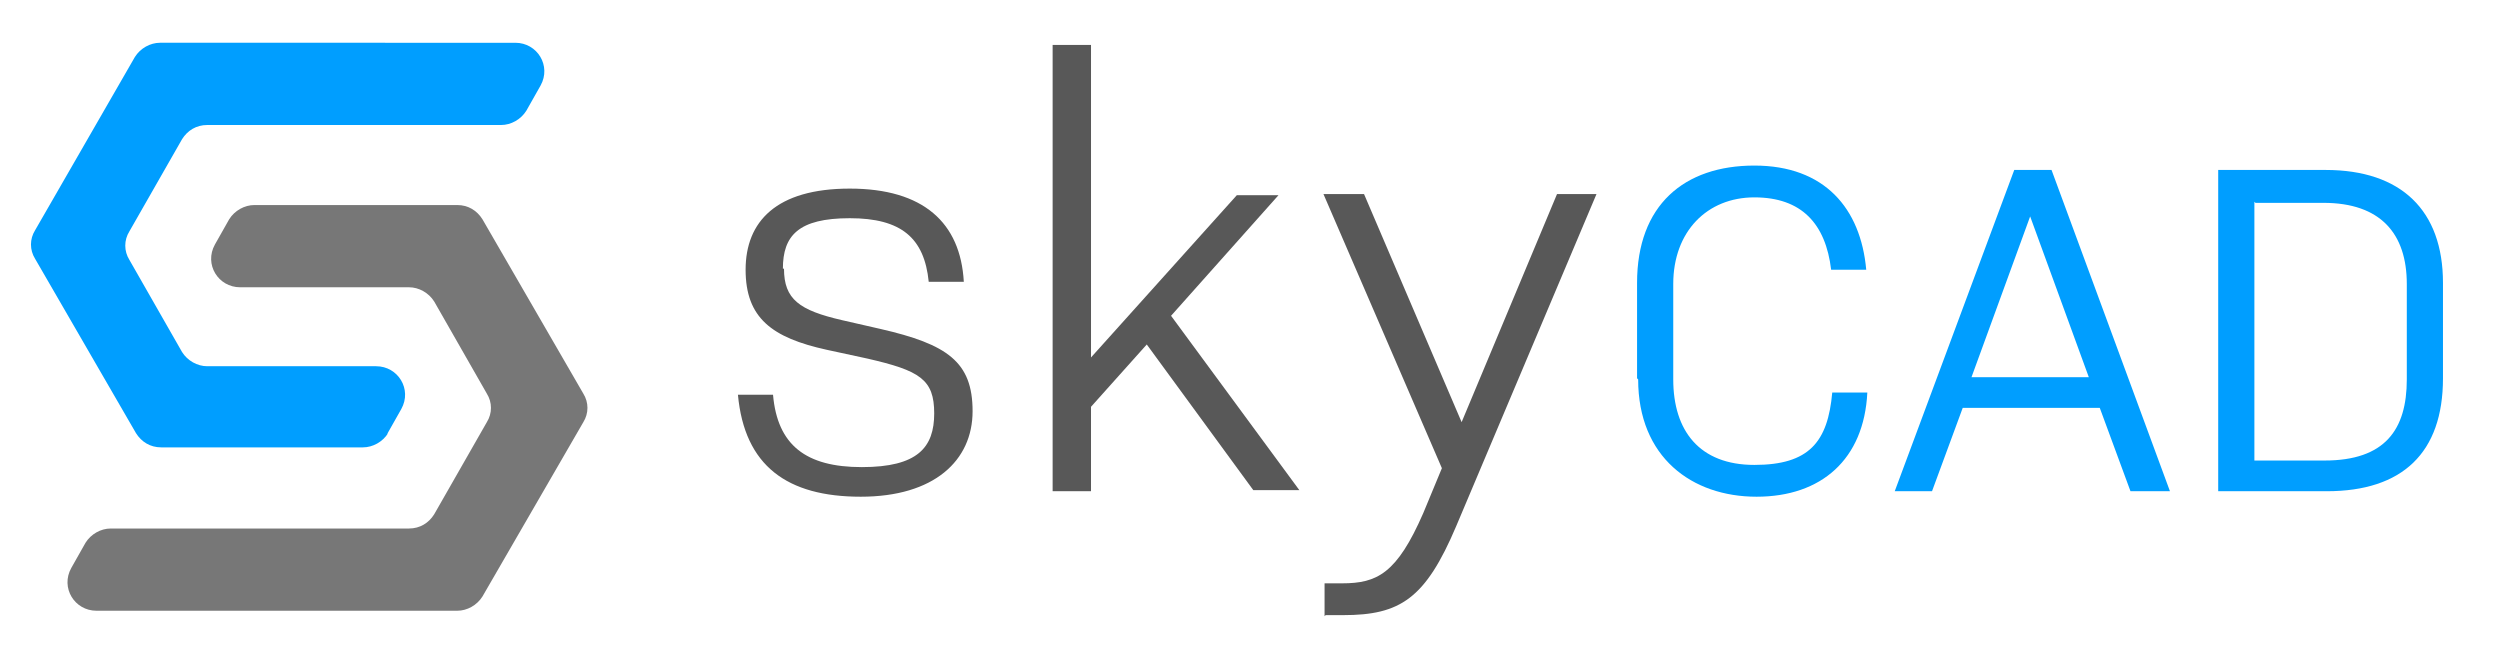<?xml version="1.0" encoding="UTF-8"?>
<svg id="Layer_1" xmlns="http://www.w3.org/2000/svg" version="1.1" viewBox="0 0 228 60.1">
  <!-- Generator: Adobe Illustrator 29.0.1, SVG Export Plug-In . SVG Version: 2.1.0 Build 192)  -->
  <defs>
    <style>
      .st0 {
        fill: #777;
      }

      .st1 {
        fill: #585858;
      }

      .st2 {
        fill: #009eff;
      }
    </style>
  </defs>
  <g>
    <path class="st2" d="M35.3,39.6l1.3-2.3c1-1.8-.3-3.9-2.3-3.9h-15.4c-.9,0-1.8-.5-2.3-1.3l-4.8-8.4c-.5-.8-.5-1.8,0-2.6l4.8-8.4c.5-.8,1.3-1.3,2.3-1.3h26.8c.9,0,1.8-.5,2.3-1.3l1.3-2.3c1-1.8-.3-3.9-2.3-3.9H14.6c-.9,0-1.8.5-2.3,1.3L3.2,21c-.5.8-.5,1.8,0,2.6l9.2,15.9c.5.8,1.3,1.3,2.3,1.3h18.4c.9,0,1.8-.5,2.3-1.3Z"/>
    <path class="st0" d="M41.6,18.7h-18.4c-.9,0-1.8.5-2.3,1.3l-1.3,2.3c-1,1.8.3,3.9,2.3,3.9h15.4c.9,0,1.8.5,2.3,1.3l4.8,8.4c.5.8.5,1.8,0,2.6l-4.8,8.4c-.5.8-1.3,1.3-2.3,1.3H10.1c-.9,0-1.8.5-2.3,1.3l-1.3,2.3c-1,1.8.3,3.9,2.3,3.9h32.9c.9,0,1.8-.5,2.3-1.3l9.2-15.9c.5-.8.5-1.8,0-2.6l-9.2-15.9c-.5-.8-1.3-1.3-2.3-1.3Z"/>
  </g>
  <g>
    <path class="st1" d="M71.5,24.5c0,2.8,1.4,3.8,5.3,4.7l3.5.8c6.1,1.4,8.4,3,8.4,7.5s-3.5,7.8-10.2,7.8-10.6-2.8-11.2-9.3h3.2c.4,4.6,3,6.6,8.1,6.6s6.6-1.8,6.6-4.9-1.3-3.9-6.1-5l-3.7-.8c-5-1.1-7.4-2.9-7.4-7.3s2.8-7.4,9.5-7.4,10.1,3.1,10.4,8.5h-3.2c-.4-4-2.5-5.8-7.2-5.8s-6.1,1.6-6.1,4.6Z"/>
    <path class="st1" d="M104.6,31.4l-5.1,5.7v7.7h-3.5V4.1h3.5v28.5l13.3-14.8h3.8l-9.8,11,11.7,15.9h-4.2l-9.8-13.4Z"/>
    <path class="st1" d="M120.8,56.2v-3h1.6c3.2,0,5-.9,7.4-6.4l1.7-4.1-10.8-25h3.7l8.9,20.8,8.7-20.8h3.6l-12.8,30.3c-2.8,6.6-5.1,8.1-10.3,8.1h-1.6Z"/>
    <path class="st2" d="M149.3,34.5v-8.7c0-7.1,4.3-10.7,10.7-10.7s9.7,3.9,10.2,9.5h-3.2c-.5-4.2-2.7-6.6-7-6.6s-7.4,3.1-7.4,7.9v8.7c0,4.7,2.4,7.8,7.4,7.8s6.7-2.1,7.1-6.6h3.2c-.3,6.1-4.2,9.5-10.1,9.5s-10.8-3.6-10.8-10.7Z"/>
    <path class="st2" d="M191.5,37.2h-12.5l-2.8,7.6h-3.4l10.9-29.3h3.4l10.8,29.3h-3.6l-2.8-7.6ZM185.2,19.6l-5.4,14.8h10.7l-5.4-14.8Z"/>
    <path class="st2" d="M202.4,15.5h9.7c6.9,0,10.7,3.7,10.7,10.3v8.7c0,6.8-3.7,10.3-10.6,10.3h-9.9V15.5ZM205.6,18.4v23.6h6.4c5.5,0,7.5-2.8,7.5-7.4v-8.7c0-4.6-2.4-7.4-7.6-7.4h-6.2Z"/>
  </g>
</svg>